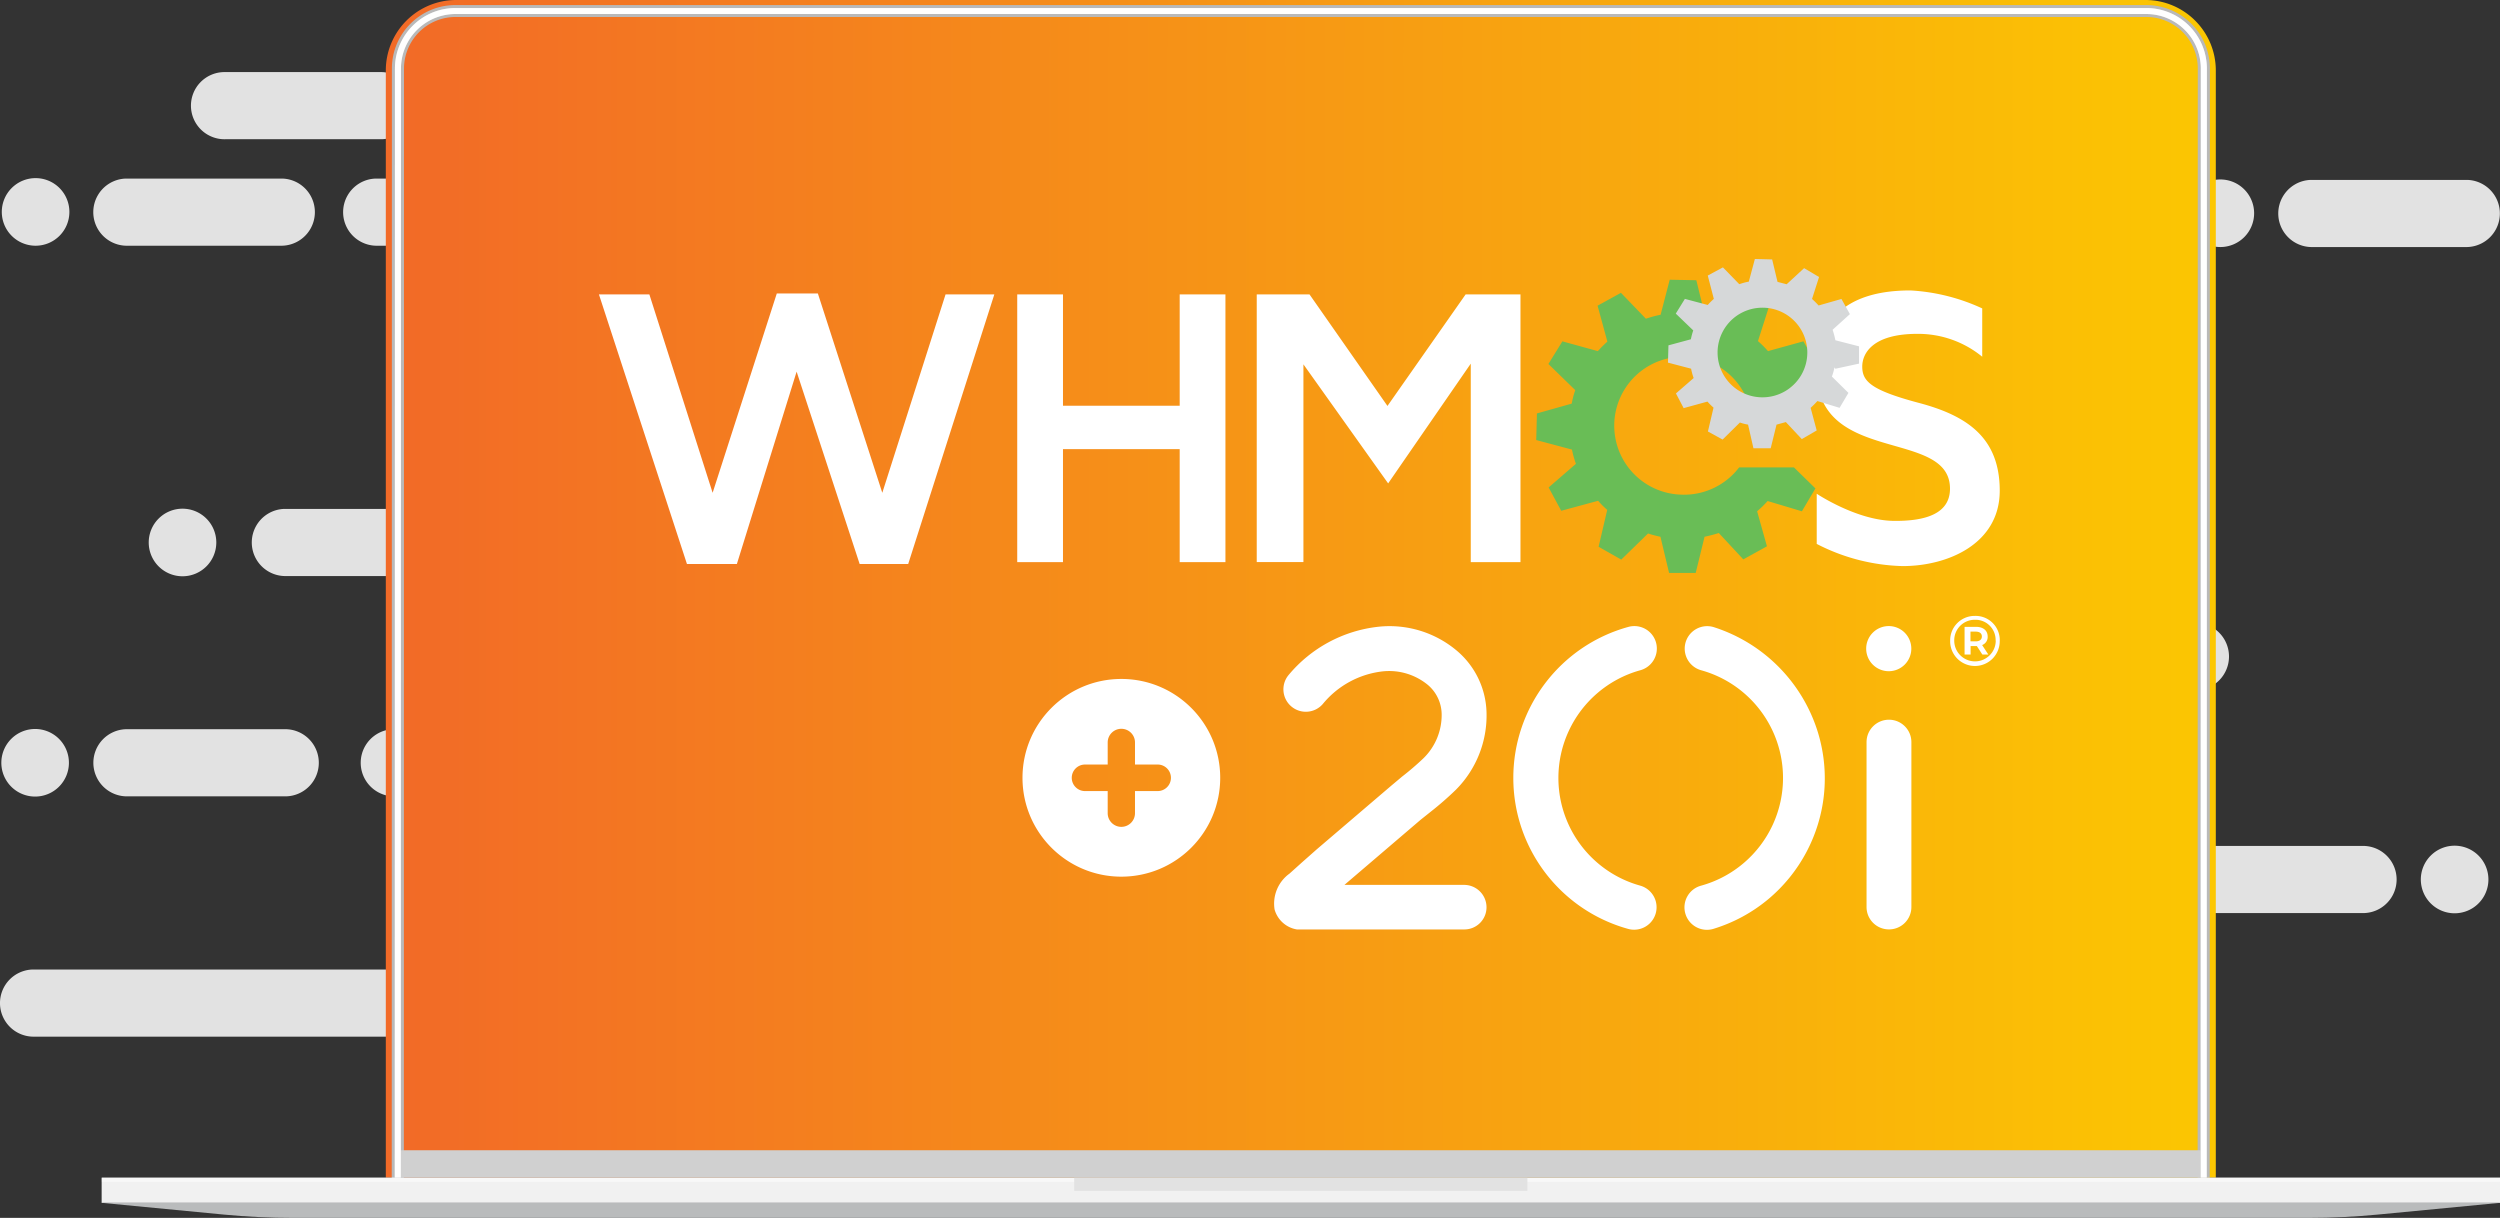 <svg xmlns="http://www.w3.org/2000/svg" xmlns:xlink="http://www.w3.org/1999/xlink" width="474.183" height="231" xmlns:v="https://vecta.io/nano"><rect width="100%" height="100%" fill="#333333" stroke="none"/><defs><clipPath id="A"><path fill="none" d="M0 0h454.905v231H0z"/></clipPath><linearGradient id="B" y1=".5" x2="1.048" y2=".5"><stop offset="0" stop-color="#f26a27"/><stop offset="1" stop-color="#fccb00"/></linearGradient><clipPath id="C"><path fill="none" d="M0 0h454.904v.784H0z"/></clipPath><path id="D" d="M89.601 13.674a6.41 6.41 0 0 1 6.408 6.409 6.41 6.41 0 0 1-6.409 6.409 6.41 6.41 0 0 1-6.409-6.408 6.41 6.41 0 0 1 6.41-6.41"/><path id="E" d="M399.278 223.37h-1.15l.029-210.445c-.043-5.704-4.696-10.297-10.4-10.267H67.173a10.35 10.35 0 0 0-10.398 10.267l-.028 210.448h-1.15l.034-210.448c.046-6.332 5.21-11.432 11.542-11.4H387.76a11.49 11.49 0 0 1 11.548 11.4z"/></defs><g fill="#e2e2e2"><use xlink:href="#D"/><path d="M72.44 26.408H42.756a6.37 6.37 0 0 1-6.536-6.198 6.37 6.37 0 0 1 6.198-6.536H72.44a6.37 6.37 0 0 1 0 12.734M6.748 33.786a6.41 6.41 0 1 1-6.407 6.41 6.41 6.41 0 0 1 6.41-6.41m17.117.085H53.55a6.37 6.37 0 0 1 0 12.734H23.868a6.37 6.37 0 0 1 0-12.734m47.392 0h90.864a6.37 6.37 0 0 1 0 12.734H71.256a6.37 6.37 0 0 1 0-12.734"/><use xlink:href="#D" x="6.283" y="40.776"/><path d="M113.045 54.488h29.726a6.37 6.37 0 0 1 0 12.734h-29.726a6.37 6.37 0 0 1-5.767-9.404 6.37 6.37 0 0 1 5.429-3.33zm47.392 0h90.864a6.37 6.37 0 0 1 0 12.734h-90.864a6.37 6.37 0 0 1-6.536-6.198 6.37 6.37 0 0 1 6.198-6.536z"/><use xlink:href="#D" x="200.282" y="61.138"/><path d="M272.721 87.546h-29.684a6.37 6.37 0 0 1-6.536-6.198 6.37 6.37 0 0 1 6.198-6.536h30.022a6.37 6.37 0 0 1 0 12.734"/><use xlink:href="#D" x="106.55" y="81.757"/><path d="M213.312 95.515h29.684a6.37 6.37 0 0 1 0 12.734h-29.684a6.37 6.37 0 0 1 0-12.734z"/><use xlink:href="#D" x="92.425" y="190.835"/><path d="M199.187 204.593h29.725a6.37 6.37 0 0 1 0 12.734h-29.725a6.37 6.37 0 0 1 0-12.734"/><use xlink:href="#D" x="186.156" y="170.217"/><path d="M258.6 196.625h-29.731a6.37 6.37 0 0 1 0-12.734H258.6a6.37 6.37 0 0 1 6.535 6.199 6.37 6.37 0 0 1-6.199 6.535zm-50.346 0h-90.867a6.37 6.37 0 0 1-6.536-6.198 6.37 6.37 0 0 1 6.198-6.536h91.2a6.37 6.37 0 0 1 6.536 6.198 6.37 6.37 0 0 1-6.198 6.536zm-110.848 0H6.537a6.37 6.37 0 0 1-6.536-6.198 6.37 6.37 0 0 1 6.199-6.535h91.2a6.37 6.37 0 0 1 0 12.734zm244.379 20.619h-90.863a6.37 6.37 0 0 1-6.536-6.198 6.37 6.37 0 0 1 6.198-6.536h91.2a6.37 6.37 0 0 1 0 12.734"/><use xlink:href="#D" x="106.169" y="20.365"/><path d="M212.934 34.123h29.684a6.37 6.37 0 0 1 0 12.734h-29.684a6.37 6.37 0 0 1-6.536-6.198 6.37 6.37 0 0 1 6.198-6.536zm252.644 126.283a6.41 6.41 0 0 1 6.408 6.409 6.41 6.41 0 1 1-10.941-4.532 6.41 6.41 0 0 1 4.533-1.877m-17.156 12.778h-29.728a6.37 6.37 0 0 1-5.767-9.404 6.37 6.37 0 0 1 5.429-3.33h30.02a6.37 6.37 0 0 1 .046 12.734m-50.344 0H307.21a6.37 6.37 0 0 1 0-12.734h90.865a6.37 6.37 0 0 1 6.536 6.198 6.37 6.37 0 0 1-6.198 6.536zm-129.956 0h-90.861a6.37 6.37 0 0 1 0-12.734h90.861a6.37 6.37 0 0 1 6.537 6.197 6.37 6.37 0 0 1-6.197 6.537z"/><use xlink:href="#D" x="197.878" y="146.732"/><use xlink:href="#D" x="-82.937" y="124.595"/><path d="M24.247 138.312h29.684a6.37 6.37 0 0 1 6.536 6.198 6.37 6.37 0 0 1-6.198 6.536H24.247a6.37 6.37 0 0 1-6.536-6.198 6.37 6.37 0 0 1 6.198-6.536zm50.344 0h90.865a6.37 6.37 0 0 1 6.535 6.199 6.37 6.37 0 0 1-6.199 6.535h-91.2a6.37 6.37 0 0 1 0-12.734m129.951 0h90.864a6.37 6.37 0 0 1 5.767 9.404 6.37 6.37 0 0 1-5.429 3.33h-91.2a6.37 6.37 0 0 1 0-12.734z"/><use xlink:href="#D" x="95.588" y="124.595"/><use xlink:href="#D" x="326.773" y="104.44"/><path d="M399.256 130.889h-29.683a6.37 6.37 0 0 1 0-12.734h29.725c1.69.043 3.293.757 4.456 1.983s1.791 2.865 1.744 4.554c-.127 3.386-2.854 6.095-6.24 6.2m-47.392 0H261a6.37 6.37 0 0 1-6.536-6.198 6.37 6.37 0 0 1 6.198-6.536h91.2a6.37 6.37 0 0 1 0 12.734M53.931 96.526h90.864a6.37 6.37 0 0 1 0 12.734H53.931a6.37 6.37 0 0 1 0-12.734z"/><use xlink:href="#D" x="-54.982" y="82.811"/><use xlink:href="#D" x="331.538" y="20.365"/><path d="M438.3 34.123h29.684a6.37 6.37 0 0 1 0 12.734H438.3a6.37 6.37 0 0 1 0-12.734"/></g><g transform="translate(19.278)"><g clip-path="url(#A)"><path d="M67.264 0h320.377c7.379.002 13.36 5.984 13.359 13.363v210.008H53.9V13.363A13.36 13.36 0 0 1 67.264 0" fill="url(#B)"/><path d="M399.853 223.371h-2.3l.029-210.448c-.041-5.388-4.435-9.727-9.823-9.7H67.175a9.78 9.78 0 0 0-9.823 9.7l-.028 211.009h-2.3l.029-211.014C55.106 6.271 60.529.922 67.176.96h320.583a12.06 12.06 0 0 1 12.123 11.958z" fill="#b9b9b9"/><path fill="#f1f1f1" d="M.001 223.371h454.904v4.775H.001z"/><path d="M418.571 231H36.334c-4.409 0-8.8-.208-13.118-.623L0 228.145h454.9l-23.214 2.231c-4.31.415-8.706.624-13.115.624z" fill="#b9bbbc"/><g opacity=".5"><g clip-path="url(#C)" transform="translate(.001 223.371)"><path fill="#fff" d="M0 0h454.904v.784H0z"/></g></g><path fill="#e2e2e2" d="M184.474 223.371h85.959v2.5h-85.959z"/></g><g clip-path="url(#A)"><path fill="#d0d0d0" d="M56.211 218.17h341.918v5.201H56.211z"/><use xlink:href="#E" fill="#d0d2d3"/><use xlink:href="#E" fill="#fff"/><path d="M299.982 93.826c-6.564-.003-12.11-4.868-12.968-11.375s3.239-12.644 9.578-14.347 12.959 1.554 15.478 7.615h8.721q-.247-1.031-.575-2.037l5.049-4.56-2.482-4.383-6.723 1.859c-.588-.677-1.223-1.312-1.9-1.9l2.038-6.378-4.341-2.612-5.135 4.651a20.02 20.02 0 0 0-2.659-.71l-1.594-6.5-5.047-.091-1.728 6.641a21.5 21.5 0 0 0-2.791.755l-4.737-4.914-4.429 2.436 1.861 6.818a23.79 23.79 0 0 0-1.808 1.808l-6.723-1.858-2.654 4.293 5.092 4.96c-.291.835-.515 1.691-.671 2.561l-6.6 1.86-.132 5.049 6.779 1.808c.182.918.434 1.82.752 2.7l-5.178 4.483 2.388 4.425 7-1.9c.53.619 1.107 1.196 1.726 1.727l-1.637 7 4.291 2.436 5.092-4.96a20.32 20.32 0 0 0 2.349.623l1.638 6.859h5.049l1.68-6.861a27.43 27.43 0 0 0 2.7-.708l4.648 5 4.484-2.482-1.863-6.64c.708-.602 1.373-1.252 1.992-1.945l6.5 1.947 2.565-4.339-4.071-3.984h-10.4c-2.513 3.302-6.439 5.221-10.588 5.176z" fill="#69bd56"/><g fill="#fff"><path d="M94.322 55.837h9.566l12 37.633 12.171-37.806h7.791l12.22 37.806 12-37.633h9.251l-16.338 51.137h-9.208L131.82 70.492l-11.332 36.482h-9.47L94.322 55.839zm79.341-.003h8.678v21.124h22.136V55.834h8.678v50.786h-8.678V85.188h-22.136v21.429h-8.678zm45.428 0h10.007l14.788 21.164 14.83-21.164h10.4v50.786h-9.43V68.974l-15.669 22.713-16.07-22.581v37.5h-8.856zm106.215 37.814v9.518c5.041 2.621 10.612 4.059 16.292 4.206 8.634 0 18.42-4.258 18.42-14.3s-6.154-14.212-15.32-16.648-10.757-4.118-10.757-6.9c0-2.438 1.9-6.2 10.448-6.2 4.484-.037 8.839 1.498 12.308 4.339v-9.166a37.3 37.3 0 0 0-13.593-3.408c-6.466 0-17.8 1.5-17.8 15.237 0 18.019 25.28 10.849 25.28 22.358 0 4.646-4.427 6.2-10.756 6.111-7-.106-14.524-5.147-14.524-5.147"/></g><path d="M314.989 58.362a8.5 8.5 0 0 0 .022 17 8.5 8.5 0 0 0 .022-17zm13.682 11.332a10.9 10.9 0 0 1-.487 1.726l3.136 3.1-1.678 2.835-4.207-1.285a17.88 17.88 0 0 1-1.285 1.285l1.151 4.291-2.829 1.64-3.019-3.23-1.769.486-1.107 4.484h-3.275l-1.02-4.484a9.99 9.99 0 0 1-1.549-.4l-3.28 3.234-2.786-1.534 1.063-4.522c-.407-.359-.791-.743-1.151-1.15l-4.515 1.24-1.462-2.789 3.36-2.917c-.209-.577-.372-1.171-.486-1.774l-4.385-1.151.09-3.278 4.255-1.151c.108-.571.258-1.133.449-1.682l-3.314-3.188 1.727-2.789 4.341 1.151a13.66 13.66 0 0 1 1.15-1.151l-1.15-4.427 2.877-1.549 3.1 3.189a12.01 12.01 0 0 1 1.808-.487l1.151-4.295 3.278.087 1.019 4.258 1.728.449 3.314-3.054 2.835 1.68-1.331 4.162a16.04 16.04 0 0 1 1.24 1.239l4.338-1.239 1.6 2.877-3.278 2.965c.216.653.393 1.319.53 1.993l4.483 1.151v3.28l-4.483.973-.173-.247z" fill="#d6d8d9"/><g fill="#fff"><path d="M291.826 167.981a21.2 21.2 0 0 1 0-40.848c1.48-.398 2.632-1.56 3.018-3.042s-.053-3.059-1.15-4.128-2.684-1.468-4.156-1.044c-12.87 3.565-21.78 15.28-21.78 28.635s8.91 25.069 21.78 28.635a4.26 4.26 0 0 0 2.288-8.207m13.845-49.062a4.21 4.21 0 0 0-1.141-.155 4.26 4.26 0 0 0-1.134 8.367 21.2 21.2 0 0 1 0 40.848 4.261 4.261 0 1 0 2.275 8.212c15.731-4.793 24.626-21.401 19.9-37.152a30.32 30.32 0 0 0-19.9-20.121m-78.933 57.376a5.28 5.28 0 0 1-4.261-3.786 7.02 7.02 0 0 1 2.834-6.814l2.273-2.044 2.886-2.552 14.085-12.032 2.1-1.763a52.42 52.42 0 0 0 4.1-3.521 11.47 11.47 0 0 0 3.411-8.364 7.41 7.41 0 0 0-2.585-5.481c-2.402-1.994-5.509-2.93-8.613-2.595a17.17 17.17 0 0 0-11.34 6.182c-1.512 1.755-4.15 1.978-5.935.501s-2.058-4.111-.616-5.924a25.82 25.82 0 0 1 17.116-9.228c5.36-.569 10.721 1.071 14.845 4.542a15.85 15.85 0 0 1 5.636 11.623 19.97 19.97 0 0 1-5.794 14.74 60.7 60.7 0 0 1-4.754 4.156l-1.972 1.573-14.431 12.332h22.7a4.25 4.25 0 0 1 4.251 4.25h0a4.2 4.2 0 0 1-4.2 4.2h-.053zm112.228-57.545a4.28 4.28 0 1 1-4.279 4.279 4.28 4.28 0 0 1 4.279-4.279m.036 57.533a4.25 4.25 0 0 1-3.003-1.243 4.24 4.24 0 0 1-1.243-3.003v-31.274c0-2.349 1.904-4.253 4.253-4.253s4.253 1.904 4.253 4.253v31.257c.005 1.126-.438 2.207-1.231 3.007s-1.871 1.251-2.996 1.256zm21.013-54.79a4.7 4.7 0 0 1-4.576 4.824c-2.596.068-4.756-1.98-4.824-4.576v-.22c-.032-2.564 2.021-4.668 4.585-4.7q.062 0 .124 0a4.58 4.58 0 0 1 3.277 1.262 4.59 4.59 0 0 1 1.423 3.211v.2m-.787 0a3.83 3.83 0 0 0-1.04-2.739c-.696-.739-1.657-1.171-2.672-1.201h-.2a3.89 3.89 0 0 0-3.936 3.834v.136c.008 2.174 1.776 3.929 3.95 3.921s3.929-1.776 3.921-3.95zm-2.558.856l1.173 1.794h-1.134l-1.037-1.6h-1.186v1.6h-1.147v-5.247h2.174c1.383 0 2.209.719 2.209 1.836a1.64 1.64 0 0 1-1.052 1.617zm-1.223-.7c.743 0 1.173-.346 1.173-.931s-.43-.916-1.173-.916h-.987v1.833zm-162.045 7.13c-10.355.001-18.749 8.395-18.749 18.751s8.395 18.75 18.75 18.749 18.75-8.395 18.75-18.75-8.395-18.75-18.751-18.75m6.888 21.268h-4.3v4.193a2.59 2.59 0 0 1-2.586 2.591 2.59 2.59 0 0 1-2.591-2.586v-4.2h-4.3c-1.39 0-2.516-1.126-2.516-2.516s1.126-2.516 2.516-2.516h4.3v-4.191a2.59 2.59 0 0 1 2.589-2.589 2.59 2.59 0 0 1 2.589 2.589v4.19h4.3c1.39 0 2.516 1.126 2.516 2.516s-1.126 2.516-2.516 2.516"/></g></g></g></svg>